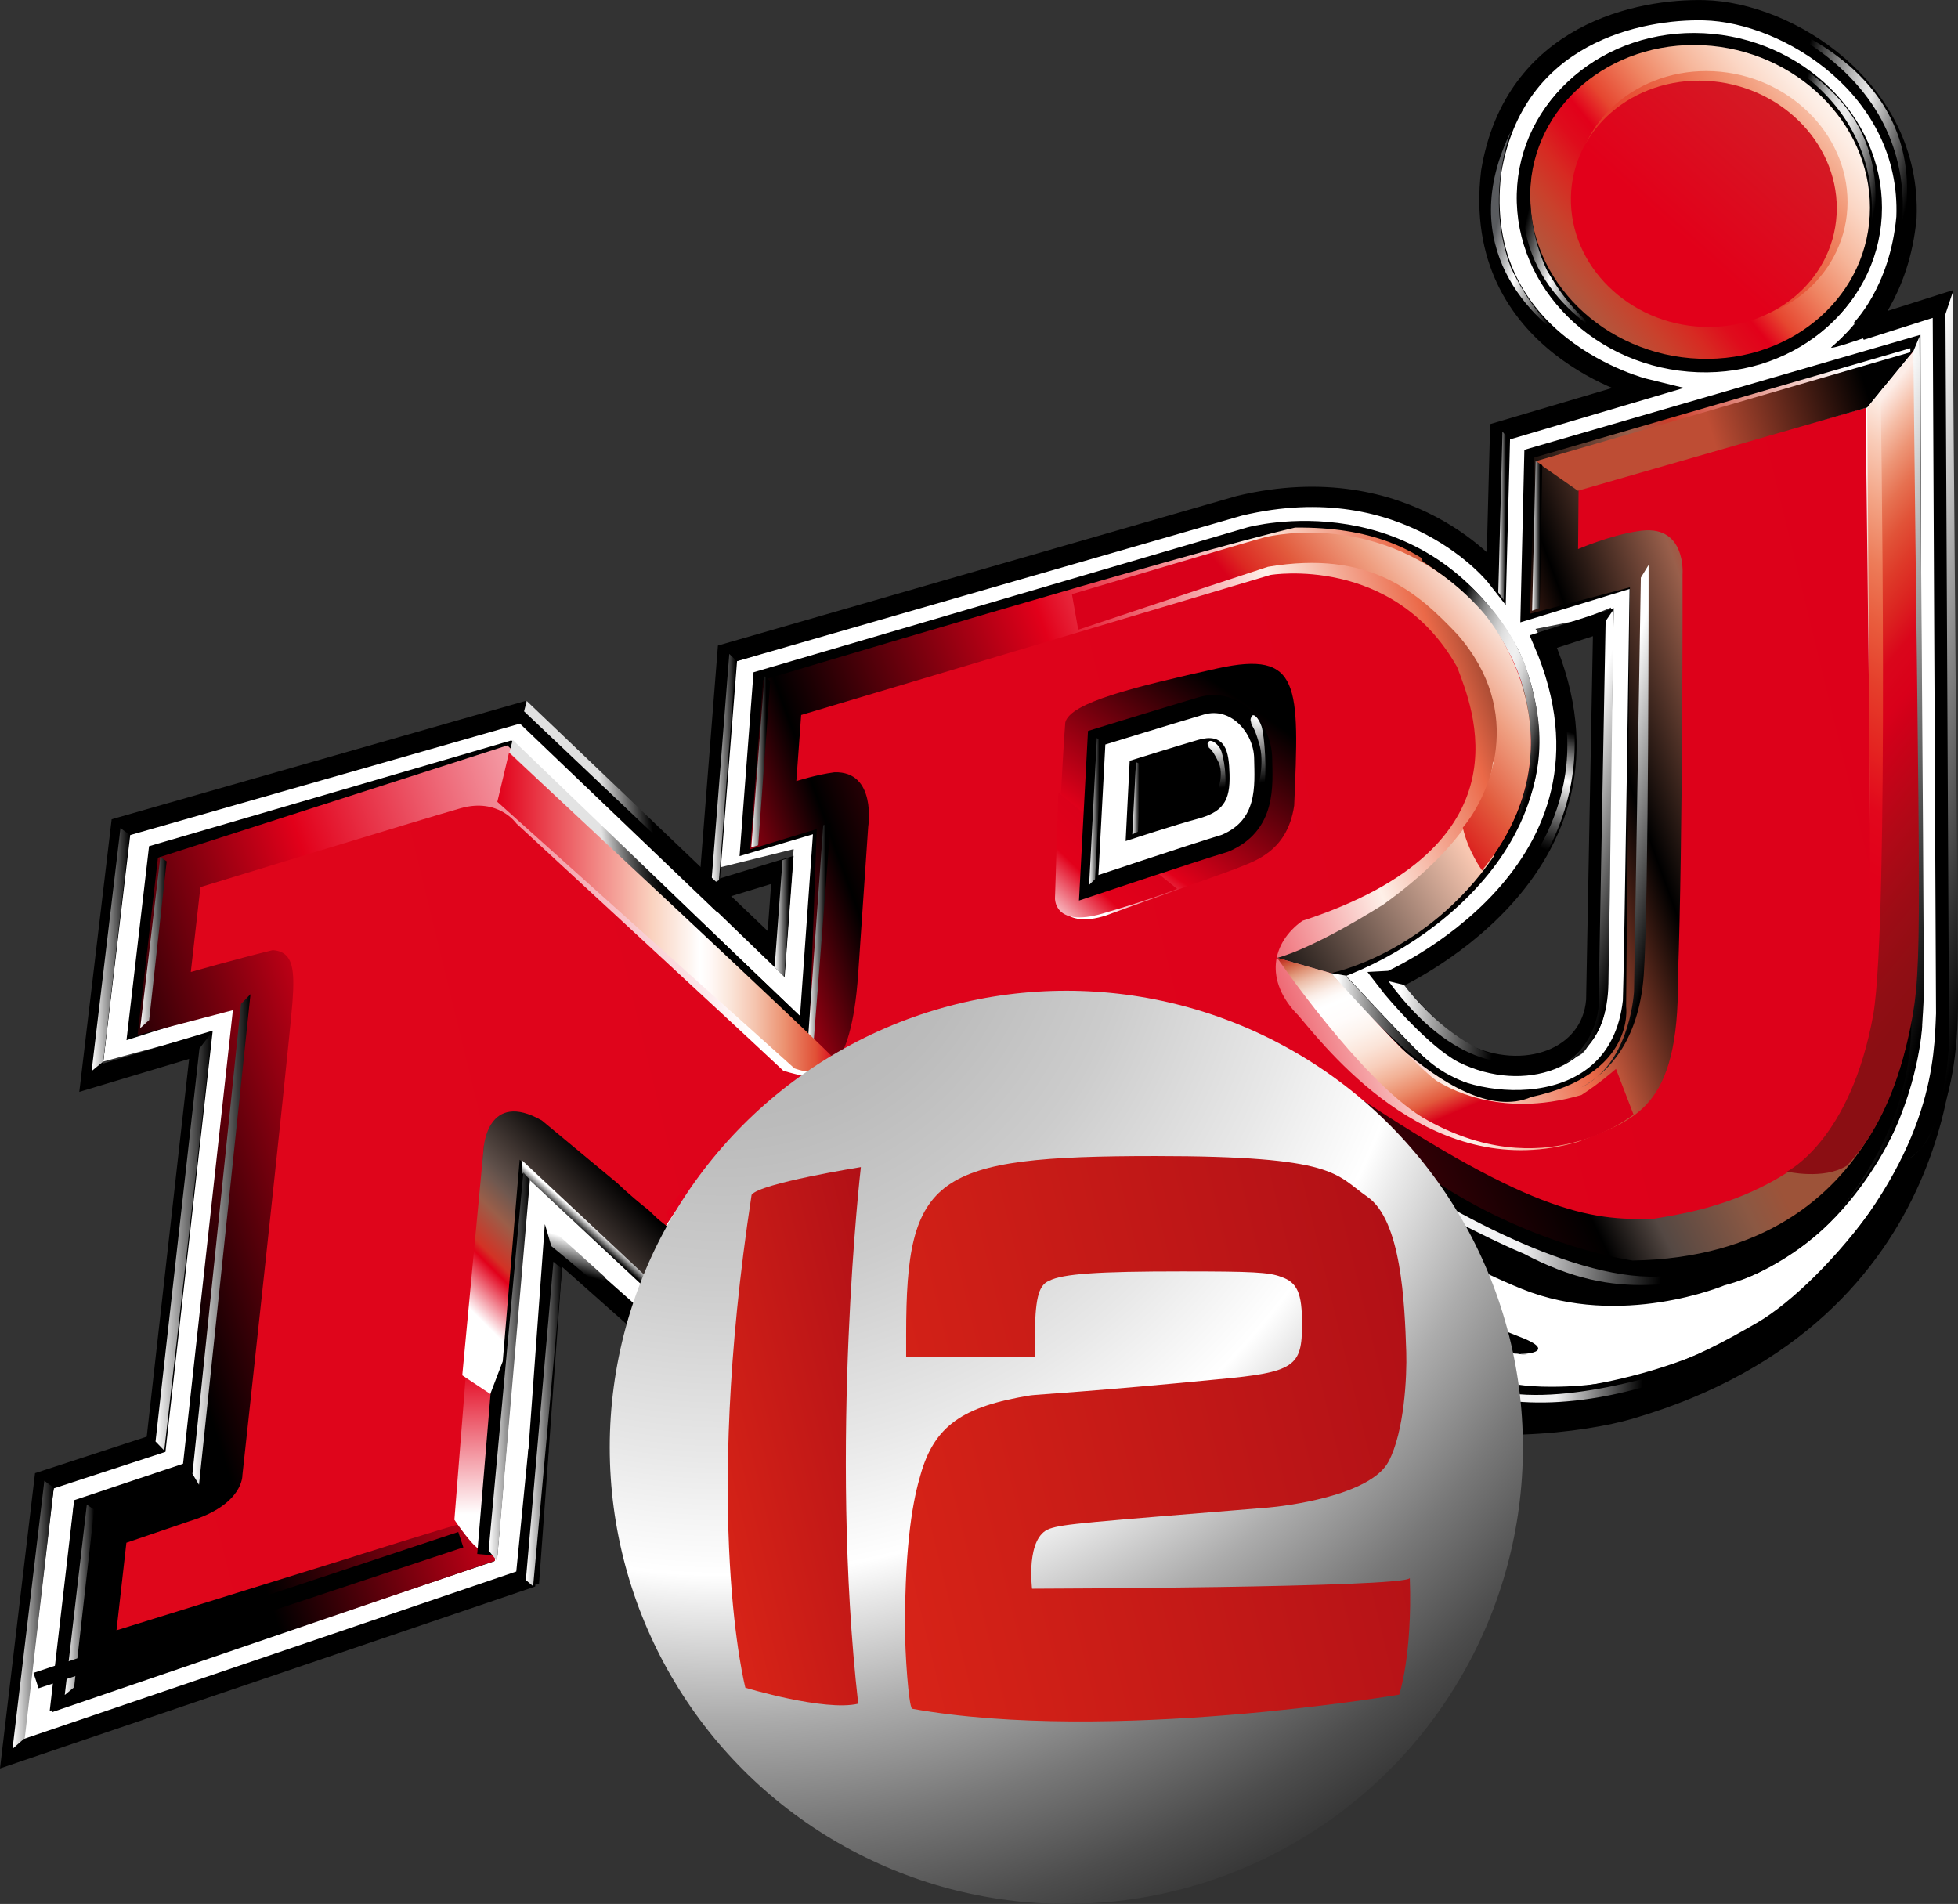 <?xml version="1.0" encoding="iso-8859-1"?>
<!-- Generator: Adobe Illustrator 12.0.0, SVG Export Plug-In . SVG Version: 6.00 Build 51448)  -->
<!DOCTYPE svg PUBLIC "-//W3C//DTD SVG 1.1//EN" "http://www.w3.org/Graphics/SVG/1.1/DTD/svg11.dtd">
<svg  version="1.1" id="Calque_1" xmlns="http://www.w3.org/2000/svg" xmlns:xlink="http://www.w3.org/1999/xlink" width="85.775" height="83.405"
	 viewBox="0 0 85.775 83.405" style="overflow:visible;enable-background:new 0 0 85.775 83.405;" xml:space="preserve">
<rect x="0" y="0" width="85.775" height="83.405" fill="#333333" stroke="none"/>
<g>
	<g>
		<path style="fill:#FFFFFF;" d="M5.675,36.565l-1.152,9.938l4.76-1.284L7.196,63.542l-4.839,1.631l-1.833,11.65l22.269-7.631
			l1.509-14.574l4.811,3.905l8.775-7.595l8.935-1.08l5.604,0.578l7.248,10.168l7.104,1.753l7.651-2.207
			c0,0,10.695-5.064,11.008-13.798c0.18-4.927-0.159-22.171-0.159-22.171l-0.167-10.854l-4.404,1.458c0,0,2.664-2.22,2.656-5.98
			c-0.007-3.715-2.928-6.739-6.711-8.023c-3.802-1.288-7.75,1.092-9.191,2.305c-1.447,1.223-3.797,6.119-0.891,10.148
			c2.924,4.056,5.496,3.808,5.496,3.808l-6.004,2.136l-0.179,6.909l1.022,1.544l2.334-0.466l1.333-0.541l-0.066,13.621
			c0,0-0.187,5.836-1.452,6.042c-1.278,0.206-4.406,1.843-8.225-3.293c0,0,7.372-4.025,7.664-9.188
			c0.286-5.08-1.326-6.667-3.273-8.598c-1.941-1.928-5.518-4.512-10.082-3.219l-22.902,6.992l-0.688,9.022l3.218-0.797l-0.408,5.587
			L23.874,31.834l-1.069-0.903L5.675,36.565z"/>
		<path style="fill:none;stroke:#000000;stroke-width:0.889;" d="M23.588,63.519l-0.557,5.653l-22.507,7.65l1.418-11.953
			l4.896-1.601l1.964-17.5l-4.807,1.443l1.303-10.976L22.9,31.202l8.154,7.8l0.815-10.381l22.427-6.465
			c7.436-1.776,11.254,3.101,11.254,3.101l0.165-6.345l6.35-1.878c0,0-7.654-1.868-6.741-9.502c1.013-6.113,6.559-7.149,9.325-7.083
			c3.713,0.087,9.09,3.469,8.869,9.07c-0.297,3.283-2.004,4.942-2.004,4.942l3.596-1.143l0.147,31.087
			c-0.081,1.935-0.108,6.021-4.999,11.482c-4.429,4.939-12.195,5.44-12.195,5.44c-4.848,0.338-8.054-3.101-8.628-3.383
			c-0.577-0.285-0.789-2.577,1.689-1.159c2.478,1.417,4.879,1.878,4.879,1.878l-2.285-1.13c0,0-5.329-3.118-5.798-3.591
			c-0.469-0.473-2.088-1.419-1.266-2.554c0.82-1.128,3.643,1.037,3.643,1.037c7.353,5.749,11.769,4.3,11.769,4.3
			c11.164-1.365,11.696-11.79,11.696-11.79c-0.003-1.413-0.073-29.678-0.073-29.678L67.216,20.04l-0.155,6.618l4.779-1.46
			c0,0-0.251,17.714-0.303,18.666c-0.623,5.609-7.458,4.743-9.124,3.076c-0.605-0.448-4.223-4.382-4.223-4.382
			c4.47-1.466,11.122-6.638,7.96-13.833c-3.938-7.238-11.386-5.194-11.386-5.194l-21.334,6.258l-0.54,7.104l3.212-0.957
			l-0.679,9.544L22.282,32.933l-15.345,4.48l-0.875,7.522l4.757-1.508L8.54,64.417L3.657,66.05L2.7,74.307l18.539-6.244l0.409-4.542
			"/>
		<linearGradient id="XMLID_74_" gradientUnits="userSpaceOnUse" x1="-31.121" y1="63.075" x2="111.192" y2="28.395">
			<stop  offset="0" style="stop-color:#E0081C"/>
			<stop  offset="0.843" style="stop-color:#DD001A"/>
		</linearGradient>
		<path style="fill:url(#XMLID_74_);" d="M56.082,47.611c0,0,4.892,2.817,6.93,4.506c3.998,3.311,8.514,3.362,8.514,3.362
			c11.625-0.398,12.334-10.477,12.334-10.477c-0.004-1.414-0.072-29.589-0.072-29.589L67.35,20.177l-0.19,6.55l4.778-1.46
			c0,0-0.252,17.716-0.303,18.668c-0.618,5.61-7.455,4.854-9.119,3.075c-0.604-0.447-4.225-4.381-4.225-4.381
			c4.469-1.466,11.121-6.641,7.957-13.836c-3.936-7.238-11.388-5.123-11.388-5.123l-21.292,6.245l-0.542,7.142l3.193-0.976
			l-0.675,9.511L22.42,33.063L7.055,37.565l-0.871,7.504l4.789-1.517L8.648,64.556l-4.84,1.639l-0.956,8.261l18.498-6.317
			l0.433-4.846l1.18-12.815l6.137,5.746c0,0,3.308-4.394,5.026-5.571c1.709-1.17,6.542-4.604,11.651-4.999
			c5.055-0.392,4.696-0.125,8.454,1.093C55.123,47.038,56.082,47.611,56.082,47.611z"/>
		<polygon style="fill:none;stroke:#000000;stroke-width:0.889;" points="31.149,39.063 34.273,38.107 34,41.815 		"/>
		<path style="fill:#FFFFFF;stroke:#000000;stroke-width:0.527;" d="M74.389,16.043c4.285,0.155,7.732-2.949,7.732-6.882
			c0-3.886-3.369-7.17-7.557-7.381c-4.227-0.212-7.756,2.772-7.855,6.714C66.609,12.487,70.062,15.888,74.389,16.043z"/>
		<path d="M81.22,14.21c0,0-0.362,0.461-0.981,0.989c-0.212,0.182,1.473-0.411,1.473-0.411l-0.078-0.466L81.22,14.21z"/>
		<linearGradient id="XMLID_75_" gradientUnits="userSpaceOnUse" x1="65.585" y1="16.059" x2="84.301" y2="0.88">
			<stop  offset="0.18" style="stop-color:#000000"/>
			<stop  offset="0.214" style="stop-color:#373333"/>
			<stop  offset="0.284" style="stop-color:#6A564E"/>
			<stop  offset="0.384" style="stop-color:#A95B43"/>
			<stop  offset="0.489" style="stop-color:#E2001A"/>
			<stop  offset="0.515" style="stop-color:#E42822"/>
			<stop  offset="0.568" style="stop-color:#E85B3C"/>
			<stop  offset="0.641" style="stop-color:#F29C7C"/>
			<stop  offset="0.732" style="stop-color:#FDE9DF"/>
			<stop  offset="0.758" style="stop-color:#FFFFFF"/>
		</linearGradient>
		<path style="fill:url(#XMLID_75_);" d="M74.449,15.979c4.285,0.155,7.734-2.947,7.732-6.881c0-3.883-3.369-7.168-7.557-7.379
			c-4.227-0.213-7.756,2.772-7.854,6.712C66.67,12.422,70.127,15.824,74.449,15.979z"/>
		<linearGradient id="XMLID_76_" gradientUnits="userSpaceOnUse" x1="65.585" y1="16.059" x2="84.301" y2="0.88">
			<stop  offset="0" style="stop-color:#000000"/>
			<stop  offset="0.023" style="stop-color:#3E3938"/>
			<stop  offset="0.085" style="stop-color:#755A50"/>
			<stop  offset="0.145" style="stop-color:#9B5E4A"/>
			<stop  offset="0.204" style="stop-color:#B6533A"/>
			<stop  offset="0.262" style="stop-color:#C9412C"/>
			<stop  offset="0.316" style="stop-color:#D72A22"/>
			<stop  offset="0.367" style="stop-color:#DF0C1C"/>
			<stop  offset="0.41" style="stop-color:#E2001A"/>
			<stop  offset="0.457" style="stop-color:#E64730"/>
			<stop  offset="0.537" style="stop-color:#EF8563"/>
			<stop  offset="0.614" style="stop-color:#F6B599"/>
			<stop  offset="0.685" style="stop-color:#FBD6C4"/>
			<stop  offset="0.749" style="stop-color:#FDEDE4"/>
			<stop  offset="0.804" style="stop-color:#FFFBF8"/>
			<stop  offset="0.843" style="stop-color:#FFFFFF"/>
		</linearGradient>
		<path style="fill:url(#XMLID_76_);" d="M74.449,15.979c4.285,0.155,7.734-2.947,7.732-6.881c0-3.883-3.369-7.168-7.557-7.379
			c-4.227-0.213-7.756,2.772-7.854,6.712C66.67,12.422,70.127,15.824,74.449,15.979z"/>
		<linearGradient id="XMLID_77_" gradientUnits="userSpaceOnUse" x1="68.082" y1="14.229" x2="82.574" y2="2.476">
			<stop  offset="0.006" style="stop-color:#E2001A"/>
			<stop  offset="0.16" style="stop-color:#E2031B"/>
			<stop  offset="0.28" style="stop-color:#E32120"/>
			<stop  offset="0.39" style="stop-color:#E53A29"/>
			<stop  offset="0.493" style="stop-color:#E85438"/>
			<stop  offset="0.591" style="stop-color:#EC714F"/>
			<stop  offset="0.685" style="stop-color:#F19472"/>
			<stop  offset="0.777" style="stop-color:#F7BAA0"/>
			<stop  offset="0.865" style="stop-color:#FCE1D4"/>
			<stop  offset="0.927" style="stop-color:#FFFFFF"/>
		</linearGradient>
		<path style="fill:url(#XMLID_77_);" d="M68.996,8.336c0.065-3.053,2.793-5.376,6.07-5.215c3.253,0.161,5.874,2.715,5.869,5.735
			c-0.006,3.048-2.683,5.441-5.998,5.315C71.602,14.045,68.932,11.42,68.996,8.336z"/>
		<linearGradient id="XMLID_78_" gradientUnits="userSpaceOnUse" x1="89.111" y1="-7.206" x2="61.525" y2="23.55">
			<stop  offset="0.028" style="stop-color:#B5543A"/>
			<stop  offset="0.567" style="stop-color:#E2001A"/>
			<stop  offset="0.612" style="stop-color:#E2001A"/>
		</linearGradient>
		<path style="fill:url(#XMLID_78_);" d="M68.818,8.631c0.063-2.979,2.724-5.246,5.922-5.091c3.178,0.155,5.731,2.646,5.725,5.593
			c-0.01,2.974-2.621,5.308-5.855,5.186C71.356,14.196,68.754,11.637,68.818,8.631z"/>
		<linearGradient id="XMLID_79_" gradientUnits="userSpaceOnUse" x1="-3.836" y1="59.014" x2="39.312" y2="45.067">
			<stop  offset="0.253" style="stop-color:#000000"/>
			<stop  offset="0.506" style="stop-color:#E2001A"/>
			<stop  offset="0.865" style="stop-color:#FFFFFF"/>
		</linearGradient>
		<path style="fill:url(#XMLID_79_);" d="M21.683,68.372L2.271,75.007l0.955-9.023L8,64.3l2.202-20.047l-4.177,1.094l0.894-7.775
			l15.306-4.918l12.76,12.262l0.428,0.72c0,0,2.175,2.281-1.1,1.268C32.003,44.731,22.62,36.072,22.62,36.072
			s-0.784-1.131-2.433-0.667C18.531,35.872,8.78,38.86,8.78,38.86l-0.421,3.72c0,0,1.961-0.559,3.587-0.958
			c0.93,0.064,0.967,0.901,0.864,2.312c-0.204,2.466-2.191,20.691-2.191,20.691s0.053,1.286-2.302,2.009
			c-1.737,0.595-2.78,0.947-2.78,0.947l-0.433,3.837l10.052-3.122c0,0,4.424-1.405,5.195-1.586
			C21.769,66.322,21.683,68.372,21.683,68.372z"/>
		<path style="fill:none;stroke:#000000;stroke-width:0.527;" d="M74.449,15.979c4.285,0.155,7.734-2.947,7.732-6.881
			c0-3.883-3.369-7.168-7.557-7.379c-4.227-0.213-7.756,2.772-7.854,6.712C66.67,12.422,70.127,15.824,74.449,15.979z"/>
		<linearGradient id="XMLID_80_" gradientUnits="userSpaceOnUse" x1="24.028" y1="52.669" x2="90.442" y2="28.669">
			<stop  offset="0.163" style="stop-color:#E2001A"/>
			<stop  offset="0.242" style="stop-color:#000000"/>
			<stop  offset="0.41" style="stop-color:#E2001A"/>
			<stop  offset="0.551" style="stop-color:#FEF0E8"/>
			<stop  offset="0.635" style="stop-color:#EB6948"/>
			<stop  offset="0.719" style="stop-color:#000000"/>
			<stop  offset="0.792" style="stop-color:#995F4B"/>
			<stop  offset="0.82" style="stop-color:#CD3C29"/>
			<stop  offset="0.933" style="stop-color:#FFFFFF"/>
		</linearGradient>
		<path style="fill:url(#XMLID_80_);" d="M35.936,46.94c0,0,1.346,0.292,1.658-4.272c0.308-4.504,0.44-6.456,0.44-6.456
			s0.38-2.435-1.477-2.381c-0.779,0.101-1.672,0.386-1.672,0.386l0.212-2.896l20.56-6.134c0,0,5.39-0.908,8.177,4.035
			c0.651,1.741,3.307,7.827-6.778,11.115c-1.343,0.955-1.703,2.62-0.16,4.166c1.529,1.831,6,7.347,12.239,5.515
			c2.441-0.976,4.432-1.388,4.37-7.183c0.222-6.095,0.202-17.661,0.202-17.661s0.193-2.296-1.99-1.899
			c-1.188,0.178-2.586,0.777-2.586,0.777l0.023-2.656l12.571-3.531c0,0,0.29,23.073,0.259,26.128
			c-0.033,3.085,0.555,5.488-0.978,7.569c2.501-3.869,2.754-6.629,2.754-6.629l-0.073-29.678L67.216,20.04l-0.189,6.845l4.376-1.156
			l-0.166,18.368c0,0,0.426,2.977-4.153,3.957c-3.496,1.524-8.893-5.497-8.893-5.497l5.2-2.834c0,0,4.446-4.642,3.525-9.332
			c-2.055-3.479-3.602-7.354-10.183-7.279c-4.585,1.058-23.303,6.675-23.303,6.675l-0.564,7.418l2.915-0.887l-0.313,8.611
			L35.936,46.94z"/>
		
			<linearGradient id="XMLID_81_" gradientUnits="userSpaceOnUse" x1="73.811" y1="42.019" x2="2.519" y2="77.061" gradientTransform="matrix(1 -6.000000e-04 6.000000e-04 1 -0.103 0.335)">
			<stop  offset="0.006" style="stop-color:#9D5339"/>
			<stop  offset="0.028" style="stop-color:#8B5843"/>
			<stop  offset="0.075" style="stop-color:#544843"/>
			<stop  offset="0.107" style="stop-color:#000000"/>
			<stop  offset="0.427" style="stop-color:#E2001A"/>
			<stop  offset="0.632" style="stop-color:#E2001B"/>
			<stop  offset="0.706" style="stop-color:#E3181E"/>
			<stop  offset="0.759" style="stop-color:#E42D24"/>
			<stop  offset="0.801" style="stop-color:#E6422D"/>
			<stop  offset="0.838" style="stop-color:#E85A3C"/>
			<stop  offset="0.87" style="stop-color:#EC7452"/>
			<stop  offset="0.899" style="stop-color:#F19270"/>
			<stop  offset="0.926" style="stop-color:#F6B397"/>
			<stop  offset="0.951" style="stop-color:#FBD6C4"/>
			<stop  offset="0.974" style="stop-color:#FFF8F5"/>
			<stop  offset="0.978" style="stop-color:#FFFFFF"/>
		</linearGradient>
		<path style="fill:url(#XMLID_81_);" d="M29.177,53.126c0,0,2.812-4.237,6.756-6.174c3.89-1.912,13.658-5.598,22.347,0.294
			c8.689,5.892,11.32,6.237,14.183,6.141c1.966-0.336,7.905-1.109,10.818-8.203c0.243,0.922,0.406,0.551,0.406,0.551
			s-1.055,4.065-2.328,5.587c-1.283,1.534-6.168,5.059-9.09,4.763c-2.941-0.296-17.004-8.229-17.004-8.229l-4.184-1.462
			l-6.398-0.133l-2.31,0.199l-3.768,1.19l-1.497,0.785l-2.573,1.689l-3.143,2.944l-0.999,1.186l-0.787-0.104L29.177,53.126z"/>
		<path style="fill:none;stroke:#000000;stroke-width:0.436;" d="M64.504,46.185"/>
		<path style="fill:none;stroke:#000000;stroke-width:0.889;" d="M67.611,28.104l2.627-0.849l-0.31,16.562
			c-0.202,2.562-3.177,3.618-5.81,2.325c-1.178-0.599-2.945-2.633-3.316-3.119C60.803,43.023,71.977,38.227,67.611,28.104z"/>
		<path style="fill:none;" d="M66.684,44.135"/>
		<path style="fill:none;" d="M72.023,44.174"/>
		<path style="fill:none;" d="M43.852,51.59"/>
		<path style="fill:none;" d="M66.241,62.876c10.669-0.124,19.112-8.905,19.062-18.607c-0.051-9.729-8.111-17.608-18.201-17.862
			c-10.3-0.259-19.232,7.487-19.769,17.587C46.78,54.414,55.334,63.003,66.241,62.876z"/>
		<path style="fill:none;" d="M71.85,55.351c6.613-0.027,11.904-5.039,11.888-11.092c-0.014-5.942-5.153-10.777-11.548-10.894
			c-6.48-0.117-11.963,4.637-12.169,10.721C59.812,50.287,65.145,55.378,71.85,55.351z"/>
		<path style="fill:none;" d="M46.351,69.237c8.507-0.15,15.466-5.673,15.663-12.221c0.193-6.421-6.205-11.576-14.408-11.624"/>
		<path style="fill:none;" d="M46.99,57.102"/>
		<path style="fill:none;" d="M46.193,66.448c3.077-0.045,5.649-2.1,5.76-4.571c0.111-2.454-2.249-4.414-5.285-4.395
			c-3.052,0.019-5.666,2.031-5.817,4.512C40.696,64.492,43.098,66.495,46.193,66.448z"/>
		<path style="fill:none;" d="M46.432,61.936"/>
		<linearGradient id="XMLID_82_" gradientUnits="userSpaceOnUse" x1="20.97" y1="48.351" x2="21.342" y2="72.76">
			<stop  offset="0.23" style="stop-color:#890E13"/>
			<stop  offset="0.472" style="stop-color:#E2001A"/>
			<stop  offset="0.736" style="stop-color:#FFFFFF"/>
		</linearGradient>
		<path style="fill:url(#XMLID_82_);" d="M21.132,67.919l1.226-16.495l-1.16-1.249l-1.292,16.4
			C19.906,66.576,20.795,67.919,21.132,67.919z"/>
		<polyline style="fill:none;stroke:#000000;stroke-width:0.889;" points="21.349,68.111 22.805,50.611 30.001,57.245 
			29.467,59.202 24.245,54.567 23.169,69.378 		"/>
		<path style="fill:none;" d="M43.578,56.339c2.96-0.013,5.455-2.148,5.585-4.75c0.128-2.58-2.123-4.667-5.04-4.68
			c-2.735-0.012-5.454,1.885-5.638,4.683C38.312,54.22,40.599,56.354,43.578,56.339z"/>
		<path style="stroke:#000000;stroke-width:0.242;" d="M40.432,46.702c8.835-3.318,14.792,0.276,15.64,0.77
			c0,0,4.784,3.125,6.93,4.505c4.376,2.815,8.511,3.363,8.511,3.363c11.585-0.185,12.331-10.944,12.331-10.944
			s0.373,3.987-2.428,7.405c-2.783,3.4-5.658,4.217-6.857,4.592c-2.533,0.792-6.978,1.211-11.014-1.65
			c-2.239-1.375-3.806-2.632-4.809-3.089c-1.002-0.457-2.7-0.265-1.51,1.046c0,0,3.899,3.335,8.967,5.592
			c0,0,2.854,1.242-0.019,0.859c0,0-1.486-0.322-2.554-0.733c-1-0.387-1.606-0.886-2.142-1.205c-0.538-0.32-1.876-0.562-0.9,0.795
			c0,0,2.833,2.749,6.965,2.855c3.968,0.102,6.697-1.186,9.508-2.824c2.984-1.742,8.314-8.015,8.46-13.363
			c0,0,0.638,13.079-14.036,17.36c-2.027,0.592-6.898,1.236-10.963-0.027c-4.078-1.268-9.823-5.503-13.968-4.609
			c-4.195,0.902-4.761,1.493-5.643,4.746c0,0,0.099,2.154,1.287,2.734"/>
		<path style="fill:#FFFFFF;" d="M39.634,48.903c0,0,0.619-0.891,2.367-1.648"/>
		<path style="fill:#FFFFFF;" d="M38.793,50.262c0,0-0.243,0.251-0.333,1.619"/>
		<path style="fill:#FFFFFF;" d="M40.691,66.094c0,0,0.625-0.345,0.186-0.526c-0.523-0.219-1.097-2.078-1.074-2.449
			c0.024-0.372-0.489-0.738-0.627,0.231c-0.137,0.97,0.45,2.61,0.431,2.911"/>
		<linearGradient id="XMLID_83_" gradientUnits="userSpaceOnUse" x1="40.948" y1="47.469" x2="42.015" y2="47.94">
			<stop  offset="0" style="stop-color:#FFFFFF"/>
			<stop  offset="0.191" style="stop-color:#009EE0"/>
			<stop  offset="0.618" style="stop-color:#000000"/>
		</linearGradient>
		<path style="fill:url(#XMLID_83_);" d="M40.661,48.008c0.401-0.37,1.37-0.727,1.37-0.727"/>
		<linearGradient id="XMLID_84_" gradientUnits="userSpaceOnUse" x1="38.624" y1="50.654" x2="38.75" y2="50.71">
			<stop  offset="0.056" style="stop-color:#FFFFFF"/>
			<stop  offset="0.236" style="stop-color:#009EE0"/>
			<stop  offset="0.444" style="stop-color:#000000"/>
		</linearGradient>
		<path style="fill:url(#XMLID_84_);" d="M38.793,50.262c0,0-0.128,0.251-0.243,0.827"/>
		<linearGradient id="XMLID_85_" gradientUnits="userSpaceOnUse" x1="38.165" y1="62.599" x2="38.165" y2="62.599">
			<stop  offset="0.197" style="stop-color:#FFFFFF"/>
			<stop  offset="0.511" style="stop-color:#009EE0"/>
			<stop  offset="0.685" style="stop-color:#000000"/>
			<stop  offset="0.753" style="stop-color:#000000"/>
		</linearGradient>
		<path style="fill:url(#XMLID_85_);" d="M38.164,62.599"/>
		<linearGradient id="XMLID_86_" gradientUnits="userSpaceOnUse" x1="35.994" y1="57.324" x2="41.718" y2="59.855">
			<stop  offset="0.197" style="stop-color:#FFFFFF"/>
			<stop  offset="0.511" style="stop-color:#009EE0"/>
			<stop  offset="0.685" style="stop-color:#000000"/>
			<stop  offset="0.753" style="stop-color:#000000"/>
		</linearGradient>
		<path style="fill:url(#XMLID_86_);" d="M36.931,54.607c0.317-0.512,0.803-0.977,0.514,0.036c0,0-1.954,5.231,1.673,7.488
			c0,0,0.093,0.216-0.119,0.458"/>
		
			<linearGradient id="XMLID_87_" gradientUnits="userSpaceOnUse" x1="60.859" y1="61.133" x2="59.944" y2="61.222" gradientTransform="matrix(1.226 0.023 -0.021 1.127 -31.893 -5.43)">
			<stop  offset="0.444" style="stop-color:#000000"/>
			<stop  offset="0.893" style="stop-color:#FFFFFF"/>
		</linearGradient>
		<path style="fill:url(#XMLID_87_);" d="M41.125,66.07c0,0,0.494-0.242,0.15-0.379c-0.41-0.164-1.13-1.432-1.106-1.701
			c0.021-0.27-0.376-0.541-0.495,0.158c-0.117,0.701,0.474,1.808,0.457,2.026"/>
		<path d="M66.156,59.263c0,0,0.308,0.046,0.445,0.034c0.135-0.013,0.005-0.282-0.115-0.293c-0.125-0.011-0.301,0.089-0.301,0.089
			L66.156,59.263z"/>
		<linearGradient id="XMLID_88_" gradientUnits="userSpaceOnUse" x1="29.22" y1="49.64" x2="12.888" y2="65.972">
			<stop  offset="0.129" style="stop-color:#000000"/>
			<stop  offset="0.275" style="stop-color:#5E4F49"/>
			<stop  offset="0.296" style="stop-color:#70584F"/>
			<stop  offset="0.338" style="stop-color:#9B5E49"/>
			<stop  offset="0.399" style="stop-color:#D33225"/>
			<stop  offset="0.416" style="stop-color:#E2001A"/>
			<stop  offset="0.5" style="stop-color:#FFFFFF"/>
		</linearGradient>
		<path style="fill:url(#XMLID_88_);" d="M21.479,61.065l-1.228-0.817l0.94-9.986c0,0,0.167-2.524,2.544-1.18l3.323,2.759
			c0,0,0.484,0.484,1.351,1.167c0.815,0.792,0.024-0.004,2.456,2.118c0,0-0.428,0.936-0.645,1.075c-0.528-0.309,0.04,0.138,0,0
			c-0.282,0.325-0.28,0.719-0.46,1.043c-0.829-0.507-6.995-6.442-6.995-6.442l-0.741,8.835L21.479,61.065z"/>
		<linearGradient id="XMLID_89_" gradientUnits="userSpaceOnUse" x1="83.182" y1="46.289" x2="77.847" y2="48.911">
			<stop  offset="0" style="stop-color:#BD4E36"/>
			<stop  offset="0.534" style="stop-color:#AC5941"/>
		</linearGradient>
		<path style="fill:url(#XMLID_89_);" d="M80.867,49.184c0,0,1.181-1.034,1.113-4.038c0.157-0.741,1.304,0.095,1.304,0.095
			s-0.728,2.757-0.948,3.219C82.114,48.921,80.867,49.184,80.867,49.184z"/>
		
			<linearGradient id="XMLID_90_" gradientUnits="userSpaceOnUse" x1="47.368" y1="55.762" x2="79.829" y2="57.486" gradientTransform="matrix(1 0.021 -0.021 1 -0.83 -6.698)">
			<stop  offset="0.146" style="stop-color:#000000"/>
			<stop  offset="0.32" style="stop-color:#FFFFFF"/>
			<stop  offset="0.663" style="stop-color:#F1F1F2"/>
			<stop  offset="0.854" style="stop-color:#000000"/>
		</linearGradient>
		<path style="fill:url(#XMLID_90_);" d="M42.981,46.426c0,0,4.983-1.222,9.577,0.238c1.833,0.985,5.021,2.401,8.235,4.558
			c3.213,2.157,9.322,5.445,12.916,4.555c1.215-0.248,3.347-0.752,3.852-1.212c-0.865,0.791-2.929,1.685-5.354,1.722
			c-1.65,0.048-3.342-0.249-5.455-1.368c-2.057-0.85-6.193-3.093-7.676-4.069c-1.484-0.974-5.628-3.291-7.35-3.802
			c-1.724-0.514-5.862-0.414-8.409-0.138C42.727,46.829,42.981,46.426,42.981,46.426z"/>
		<linearGradient id="XMLID_91_" gradientUnits="userSpaceOnUse" x1="63.244" y1="22.57" x2="81.676" y2="16.787">
			<stop  offset="0.635" style="stop-color:#BE4D34"/>
			<stop  offset="1" style="stop-color:#000000"/>
		</linearGradient>
		<polygon style="fill:url(#XMLID_91_);" points="81.798,17.851 83.817,15.393 67.272,20.205 69.123,21.497 		"/>
		<linearGradient id="XMLID_92_" gradientUnits="userSpaceOnUse" x1="91.455" y1="17.025" x2="71.571" y2="49.647">
			<stop  offset="0" style="stop-color:#FFFFFF"/>
			<stop  offset="0.112" style="stop-color:#FFFFFF"/>
			<stop  offset="0.122" style="stop-color:#FEF8F4"/>
			<stop  offset="0.179" style="stop-color:#F9CCB8"/>
			<stop  offset="0.238" style="stop-color:#F3A384"/>
			<stop  offset="0.297" style="stop-color:#ED7C59"/>
			<stop  offset="0.356" style="stop-color:#E95C3D"/>
			<stop  offset="0.416" style="stop-color:#E53F2B"/>
			<stop  offset="0.477" style="stop-color:#E42521"/>
			<stop  offset="0.54" style="stop-color:#E2071C"/>
			<stop  offset="0.607" style="stop-color:#E2001A"/>
		</linearGradient>
		<path style="fill:url(#XMLID_92_);" d="M81.798,17.865c0,0,0.207,28.378,0.136,28.87c-0.068,0.493-0.511,1.377-0.742,1.921
			c-0.234,0.546,1.405-1.324,1.249-4.196c0.149-5.105,0.077-27.489,0.077-27.489L81.798,17.865z"/>
		
			<linearGradient id="XMLID_93_" gradientUnits="userSpaceOnUse" x1="103.269" y1="123.476" x2="112.825" y2="123.983" gradientTransform="matrix(1.104 0.179 -0.134 0.826 -40.613 -65.483)">
			<stop  offset="0" style="stop-color:#000000"/>
			<stop  offset="0.107" style="stop-color:#FFFFFF"/>
			<stop  offset="0.567" style="stop-color:#F1F1F2"/>
			<stop  offset="0.854" style="stop-color:#000000"/>
		</linearGradient>
		<path style="fill:url(#XMLID_93_);" d="M56.604,52.836c0,0-0.592,0.548,0.049,0.972c0.644,0.422,3.426,2.586,10.173,5.412
			c-1.051-0.637-8.645-4.442-9.576-5.32C56.583,53.338,56.504,53.325,56.604,52.836z"/>
		<linearGradient id="XMLID_94_" gradientUnits="userSpaceOnUse" x1="60.842" y1="59.226" x2="73.913" y2="59.92">
			<stop  offset="0" style="stop-color:#000000"/>
			<stop  offset="0.107" style="stop-color:#FFFFFF"/>
			<stop  offset="0.567" style="stop-color:#F1F1F2"/>
			<stop  offset="0.854" style="stop-color:#000000"/>
		</linearGradient>
		<path style="fill:url(#XMLID_94_);" d="M60.236,57.314c0,0-0.747,0.456-0.213,0.904c0.534,0.45,4.062,5.548,13.851,1.936
			l-0.24-0.238c0,0-5.663,1.982-8.673,0.832c-3.022-1.152-4.25-2.02-4.743-2.892C60.287,57.675,60.236,57.314,60.236,57.314z"/>
		<path style="fill:#FFFFFF;" d="M83.308,48.817c0,0-2.212,5.992-7.768,7.49c0,0-4.53,1.909-8.86,0.161
			c-4.354-1.759-6.565-3.988-7.602-4.446c-0.881-0.64-3.633-1.062-1.786,1.066c2.05,1.844,6.333,4.253,6.907,4.499
			c0.188,0.083,0.557,0.261,2.441,1c1.885,0.738-0.403,0.822-0.426,0.649c1.996,0.482,6.488,0.145,10.026-1.983
			C80.139,54.909,82.301,51.387,83.308,48.817z"/>
		<linearGradient id="XMLID_95_" gradientUnits="userSpaceOnUse" x1="0.549" y1="70.741" x2="2.357" y2="70.741">
			<stop  offset="0.006" style="stop-color:#FFFFFF"/>
			<stop  offset="1" style="stop-color:#000000"/>
		</linearGradient>
		<polygon style="fill:url(#XMLID_95_);" points="2.357,65.172 1.943,64.869 0.549,76.612 1.085,76.14 		"/>
		<linearGradient id="XMLID_96_" gradientUnits="userSpaceOnUse" x1="4.014" y1="41.598" x2="5.675" y2="41.598">
			<stop  offset="0.006" style="stop-color:#FFFFFF"/>
			<stop  offset="1" style="stop-color:#000000"/>
		</linearGradient>
		<polygon style="fill:url(#XMLID_96_);" points="5.675,36.565 5.278,36.276 4.014,46.92 4.523,46.502 		"/>
		<linearGradient id="XMLID_97_" gradientUnits="userSpaceOnUse" x1="6.142" y1="41.286" x2="7.301" y2="41.286">
			<stop  offset="0.006" style="stop-color:#FFFFFF"/>
			<stop  offset="1" style="stop-color:#000000"/>
		</linearGradient>
		<polygon style="fill:url(#XMLID_97_);" points="7.301,37.733 7.025,37.533 6.142,45.04 6.535,44.685 		"/>
		<linearGradient id="XMLID_98_" gradientUnits="userSpaceOnUse" x1="2.838" y1="70.082" x2="4.127" y2="70.082">
			<stop  offset="0.006" style="stop-color:#FFFFFF"/>
			<stop  offset="1" style="stop-color:#000000"/>
		</linearGradient>
		<polygon style="fill:url(#XMLID_98_);" points="4.127,66.132 3.804,65.915 2.838,74.25 3.247,73.913 		"/>
		<linearGradient id="XMLID_99_" gradientUnits="userSpaceOnUse" x1="31.16" y1="33.689" x2="32.232" y2="33.689">
			<stop  offset="0.006" style="stop-color:#FFFFFF"/>
			<stop  offset="1" style="stop-color:#000000"/>
		</linearGradient>
		<polygon style="fill:url(#XMLID_99_);" points="32.232,28.919 31.949,28.647 31.16,38.73 31.496,38.558 		"/>
		<linearGradient id="XMLID_100_" gradientUnits="userSpaceOnUse" x1="32.912" y1="33.374" x2="33.743" y2="33.374">
			<stop  offset="0.006" style="stop-color:#FFFFFF"/>
			<stop  offset="0.786" style="stop-color:#000000"/>
		</linearGradient>
		<polygon style="fill:url(#XMLID_100_);" points="33.743,29.834 33.488,29.629 32.912,37.119 33.214,37.029 		"/>
		<linearGradient id="XMLID_101_" gradientUnits="userSpaceOnUse" x1="67.119" y1="23.48" x2="67.564" y2="23.48">
			<stop  offset="0.006" style="stop-color:#FFFFFF"/>
			<stop  offset="0.786" style="stop-color:#000000"/>
		</linearGradient>
		<polygon style="fill:url(#XMLID_101_);" points="67.564,20.378 67.272,20.205 67.119,26.754 67.453,26.635 		"/>
		<linearGradient id="XMLID_102_" gradientUnits="userSpaceOnUse" x1="6.814" y1="54.38" x2="9.283" y2="54.38">
			<stop  offset="0.006" style="stop-color:#FFFFFF"/>
			<stop  offset="1" style="stop-color:#000000"/>
		</linearGradient>
		<polygon style="fill:url(#XMLID_102_);" points="9.283,45.219 8.739,45.928 6.814,63.146 7.196,63.542 		"/>
		<linearGradient id="XMLID_103_" gradientUnits="userSpaceOnUse" x1="8.431" y1="54.297" x2="10.973" y2="54.297">
			<stop  offset="0.006" style="stop-color:#FFFFFF"/>
			<stop  offset="1" style="stop-color:#000000"/>
		</linearGradient>
		<polygon style="fill:url(#XMLID_103_);" points="10.973,43.552 10.557,43.978 8.431,64.563 8.718,65.043 		"/>
		<linearGradient id="XMLID_104_" gradientUnits="userSpaceOnUse" x1="35.404" y1="40.866" x2="36.39" y2="40.866">
			<stop  offset="0.006" style="stop-color:#FFFFFF"/>
			<stop  offset="0.786" style="stop-color:#000000"/>
		</linearGradient>
		<polygon style="fill:url(#XMLID_104_);" points="36.39,36.051 36.064,36.151 35.404,45.429 35.641,45.681 		"/>
		<linearGradient id="XMLID_105_" gradientUnits="userSpaceOnUse" x1="66.472" y1="35.934" x2="72.158" y2="37.564">
			<stop  offset="0.326" style="stop-color:#FFFFFF"/>
			<stop  offset="1" style="stop-color:#000000"/>
		</linearGradient>
		<path style="fill:url(#XMLID_105_);" d="M70.684,26.704l-0.346,0.505l-0.312,16.933c0,0-0.119,1.932-1.961,2.686
			c0.754-0.378,2.348-0.972,2.396-3.751C70.511,40.319,70.684,26.704,70.684,26.704z"/>
		<linearGradient id="XMLID_106_" gradientUnits="userSpaceOnUse" x1="67.538" y1="35.273" x2="73.728" y2="37.047">
			<stop  offset="0.326" style="stop-color:#FFFFFF"/>
			<stop  offset="1" style="stop-color:#000000"/>
		</linearGradient>
		<path style="fill:url(#XMLID_106_);" d="M72.221,24.748l-0.34,0.558l-0.297,18.077c-0.02,0.502-0.314,3.269-2.31,4.255
			c1.134-0.619,2.515-1.979,2.733-4.905C72.233,39.702,72.221,24.748,72.221,24.748z"/>
		<linearGradient id="XMLID_107_" gradientUnits="userSpaceOnUse" x1="77.833" y1="29.898" x2="89.357" y2="33.201">
			<stop  offset="0.213" style="stop-color:#FFFFFF"/>
			<stop  offset="1" style="stop-color:#000000"/>
		</linearGradient>
		<path style="fill:url(#XMLID_107_);" d="M85.537,12.825l-0.312,0.935l0.158,31.97c0,0-0.188,4.374-1.858,5.081
			c0.653-0.353,2.281-1.764,2.251-7.143C85.745,38.375,85.537,12.825,85.537,12.825z"/>
		<linearGradient id="XMLID_108_" gradientUnits="userSpaceOnUse" x1="76.426" y1="32.311" x2="87.019" y2="35.347">
			<stop  offset="0.213" style="stop-color:#FFFFFF"/>
			<stop  offset="1" style="stop-color:#000000"/>
		</linearGradient>
		<path style="fill:url(#XMLID_108_);" d="M84.087,14.747l-0.27,0.646l-0.084,29.48c-0.072,3.991-2.012,6.759-3.296,8.348
			c2.178-2.658,3.858-5.267,3.842-10.173C84.264,38.217,84.087,14.747,84.087,14.747z"/>
		
			<linearGradient id="XMLID_109_" gradientUnits="userSpaceOnUse" x1="70.015" y1="-2.42" x2="81.002" y2="0.729" gradientTransform="matrix(1 -0.023 0.023 1 2.962 8.385)">
			<stop  offset="0.483" style="stop-color:#000000"/>
			<stop  offset="0.486" style="stop-color:#040404"/>
			<stop  offset="0.546" style="stop-color:#484848"/>
			<stop  offset="0.602" style="stop-color:#808080"/>
			<stop  offset="0.653" style="stop-color:#ACACAC"/>
			<stop  offset="0.699" style="stop-color:#CCCCCC"/>
			<stop  offset="0.737" style="stop-color:#DFDFDF"/>
			<stop  offset="0.764" style="stop-color:#E6E6E6"/>
			<stop  offset="1" style="stop-color:#000000"/>
		</linearGradient>
		<path style="fill:url(#XMLID_109_);" d="M82.919,11.746c0,0,2.94-7.516-6.396-11.223C78.99,1.249,85.597,3.988,82.919,11.746z"/>
		
			<linearGradient id="XMLID_110_" gradientUnits="userSpaceOnUse" x1="51.035" y1="-2.172" x2="60.666" y2="0.588" gradientTransform="matrix(0.942 -0.022 0.023 1 25.34 8.4)">
			<stop  offset="0.551" style="stop-color:#000000"/>
			<stop  offset="0.57" style="stop-color:#292929"/>
			<stop  offset="0.597" style="stop-color:#5C5C5C"/>
			<stop  offset="0.625" style="stop-color:#888888"/>
			<stop  offset="0.652" style="stop-color:#ACACAC"/>
			<stop  offset="0.68" style="stop-color:#C7C7C7"/>
			<stop  offset="0.708" style="stop-color:#DBDBDB"/>
			<stop  offset="0.736" style="stop-color:#E7E7E7"/>
			<stop  offset="0.764" style="stop-color:#EBEBEB"/>
			<stop  offset="0.786" style="stop-color:#E4E4E4"/>
			<stop  offset="0.818" style="stop-color:#CFCFCF"/>
			<stop  offset="0.858" style="stop-color:#ADADAD"/>
			<stop  offset="0.902" style="stop-color:#7E7E7E"/>
			<stop  offset="0.951" style="stop-color:#434343"/>
			<stop  offset="1" style="stop-color:#000000"/>
		</linearGradient>
		<path style="fill:url(#XMLID_110_);" d="M81.641,11.618c0,0,2.446-6.608-5.293-9.848C78.39,2.403,83.866,4.796,81.641,11.618z"/>
		
			<linearGradient id="XMLID_111_" gradientUnits="userSpaceOnUse" x1="97.531" y1="48.188" x2="102.871" y2="48.188" gradientTransform="matrix(1.283 0.102 -0.075 0.945 -60.834 -10.89)">
			<stop  offset="0.084" style="stop-color:#FFFFFF"/>
			<stop  offset="0.697" style="stop-color:#000000"/>
		</linearGradient>
		<path style="fill:url(#XMLID_111_);" d="M60.828,42.983l0.677,0.16c0,0,2.814,3.871,5.952,3.201
			C66.407,46.798,63.69,46.889,60.828,42.983z"/>
		<linearGradient id="XMLID_112_" gradientUnits="userSpaceOnUse" x1="58.303" y1="45.102" x2="64.568" y2="45.102">
			<stop  offset="0.051" style="stop-color:#FFFFFF"/>
			<stop  offset="0.08" style="stop-color:#EEEEEE"/>
			<stop  offset="0.214" style="stop-color:#A7A7A7"/>
			<stop  offset="0.34" style="stop-color:#6C6C6C"/>
			<stop  offset="0.455" style="stop-color:#3D3D3D"/>
			<stop  offset="0.556" style="stop-color:#1C1C1C"/>
			<stop  offset="0.64" style="stop-color:#070707"/>
			<stop  offset="0.697" style="stop-color:#000000"/>
		</linearGradient>
		<path style="fill:url(#XMLID_112_);" d="M58.939,42.735l-0.636-0.108c0,0,4.133,5.01,6.265,4.949
			c-1.394-0.575-1.781-0.735-3.676-2.758C59.016,42.812,58.939,42.735,58.939,42.735z"/>
		<linearGradient id="XMLID_113_" gradientUnits="userSpaceOnUse" x1="33.935" y1="40.152" x2="34.741" y2="40.152">
			<stop  offset="0.006" style="stop-color:#FFFFFF"/>
			<stop  offset="0.786" style="stop-color:#000000"/>
		</linearGradient>
		<polygon style="fill:url(#XMLID_113_);" points="34.281,37.677 33.935,42.369 34.356,42.784 34.741,37.521 		"/>
		<linearGradient id="XMLID_114_" gradientUnits="userSpaceOnUse" x1="26.572" y1="36.278" x2="30.766" y2="35.686">
			<stop  offset="0" style="stop-color:#E0E0E0"/>
			<stop  offset="0.472" style="stop-color:#000000"/>
		</linearGradient>
		<polygon style="fill:url(#XMLID_114_);" points="23.075,30.708 33.631,40.786 33.687,41.336 22.958,31.161 		"/>
		
			<linearGradient id="XMLID_115_" gradientUnits="userSpaceOnUse" x1="27.114" y1="39.315" x2="32.242" y2="38.59" gradientTransform="matrix(1 0.003 -0.003 1 -0.263 -0.155)">
			<stop  offset="0" style="stop-color:#E3E3E3"/>
			<stop  offset="0.045" style="stop-color:#C1C1C1"/>
			<stop  offset="0.13" style="stop-color:#878787"/>
			<stop  offset="0.212" style="stop-color:#575757"/>
			<stop  offset="0.289" style="stop-color:#313131"/>
			<stop  offset="0.36" style="stop-color:#161616"/>
			<stop  offset="0.424" style="stop-color:#060606"/>
			<stop  offset="0.472" style="stop-color:#000000"/>
		</linearGradient>
		<polygon style="fill:url(#XMLID_115_);" points="22.461,32.412 35.123,44.597 35.424,45.479 22.317,32.957 		"/>
		<linearGradient id="XMLID_116_" gradientUnits="userSpaceOnUse" x1="58.913" y1="28.589" x2="67.962" y2="31.183">
			<stop  offset="0.461" style="stop-color:#000000"/>
			<stop  offset="0.49" style="stop-color:#2D2D2D"/>
			<stop  offset="0.529" style="stop-color:#606060"/>
			<stop  offset="0.568" style="stop-color:#8C8C8C"/>
			<stop  offset="0.607" style="stop-color:#B0B0B0"/>
			<stop  offset="0.646" style="stop-color:#CCCCCC"/>
			<stop  offset="0.685" style="stop-color:#E0E0E0"/>
			<stop  offset="0.724" style="stop-color:#ECECEC"/>
			<stop  offset="0.764" style="stop-color:#F0F0F0"/>
			<stop  offset="0.785" style="stop-color:#E9E9E9"/>
			<stop  offset="0.818" style="stop-color:#D4D4D4"/>
			<stop  offset="0.856" style="stop-color:#B2B2B2"/>
			<stop  offset="0.9" style="stop-color:#838383"/>
			<stop  offset="0.949" style="stop-color:#474747"/>
			<stop  offset="1" style="stop-color:#000000"/>
		</linearGradient>
		<path style="fill:url(#XMLID_116_);" d="M62.407,24.231c0,0,3.097,1.574,4.397,4.877c0.514,1.571,1.252,4.026-0.285,7.022
			c-0.036-0.163,0.145-1.077,0.145-1.077s2.337-6.086-4.344-10.462C62.221,24.279,62.407,24.231,62.407,24.231z"/>
		<linearGradient id="XMLID_117_" gradientUnits="userSpaceOnUse" x1="36.515" y1="62.342" x2="36.515" y2="62.342">
			<stop  offset="0.427" style="stop-color:#000000"/>
			<stop  offset="0.792" style="stop-color:#FFFFFF"/>
			<stop  offset="0.983" style="stop-color:#000000"/>
		</linearGradient>
		<path style="fill:url(#XMLID_117_);" d="M36.515,62.343"/>
		<linearGradient id="XMLID_118_" gradientUnits="userSpaceOnUse" x1="36.669" y1="63.087" x2="36.892" y2="63.209">
			<stop  offset="0.427" style="stop-color:#000000"/>
			<stop  offset="0.792" style="stop-color:#FFFFFF"/>
			<stop  offset="0.983" style="stop-color:#000000"/>
		</linearGradient>
		<line style="fill:url(#XMLID_118_);" x1="36.422" y1="63.724" x2="37.209" y2="62.611"/>
		<linearGradient id="XMLID_119_" gradientUnits="userSpaceOnUse" x1="38.473" y1="63.148" x2="42.639" y2="65.42">
			<stop  offset="0.438" style="stop-color:#FFFFFF"/>
			<stop  offset="1" style="stop-color:#000000"/>
		</linearGradient>
		<path style="fill:url(#XMLID_119_);" d="M42.098,65.808c0,0,0.946-0.72,0.065-1.091c-0.389-0.54-1.294-1.505-1.02-3.023
			c-0.407,1.738,0.067,2.818,0.639,3.355c-0.146,0.438,0.019,0.71-1.217,2.151C41.893,66.248,41.969,65.974,42.098,65.808z"/>
		<linearGradient id="XMLID_120_" gradientUnits="userSpaceOnUse" x1="34.389" y1="50.466" x2="40.09" y2="51.28">
			<stop  offset="0.539" style="stop-color:#3E3E40"/>
			<stop  offset="0.809" style="stop-color:#FFFFFF"/>
		</linearGradient>
		<path style="fill:url(#XMLID_120_);" d="M38.46,51.881c0,0-1.496-1.428,0.333-1.619C38.656,51.222,38.46,51.881,38.46,51.881z"/>
		
			<linearGradient id="XMLID_121_" gradientUnits="userSpaceOnUse" x1="94.006" y1="71.756" x2="99.462" y2="72.536" gradientTransform="matrix(0.8 0.6 -0.754 1.007 16.516 -83.378)">
			<stop  offset="0.64" style="stop-color:#3E3E40"/>
			<stop  offset="0.809" style="stop-color:#FFFFFF"/>
		</linearGradient>
		<path style="fill:url(#XMLID_121_);" d="M39.653,48.996c0,0,0.007-2.336,1.554-1.492C40.332,48.423,39.653,48.996,39.653,48.996z"
			/>
		
			<linearGradient id="XMLID_122_" gradientUnits="userSpaceOnUse" x1="22.475" y1="59.895" x2="23.193" y2="57.308" gradientTransform="matrix(1 0.018 -0.018 1 3.575 -4.39)">
			<stop  offset="0.079" style="stop-color:#000000"/>
			<stop  offset="0.59" style="stop-color:#FFFFFF"/>
		</linearGradient>
		<path style="fill:url(#XMLID_122_);" d="M23.848,53.55l2.644,2.387c0,0-0.01,0.465,0.078,0.715
			c-0.512-0.507-2.418-2.064-2.418-2.064L23.848,53.55z"/>
		
			<linearGradient id="XMLID_123_" gradientUnits="userSpaceOnUse" x1="87.591" y1="117.366" x2="87.891" y2="116.287" gradientTransform="matrix(1.289 0.835 -0.432 0.667 -36.113 -96.895)">
			<stop  offset="0.079" style="stop-color:#000000"/>
			<stop  offset="0.59" style="stop-color:#FFFFFF"/>
		</linearGradient>
		<path style="fill:url(#XMLID_123_);" d="M22.854,50.817l7.029,6.581c0,0-0.144,0.331-0.031,0.521
			c-0.754-0.721-6.98-6.536-6.98-6.536L22.854,50.817z"/>
		<linearGradient id="XMLID_124_" gradientUnits="userSpaceOnUse" x1="63.425" y1="9.245" x2="70.124" y2="11.165">
			<stop  offset="0.32" style="stop-color:#595B5E"/>
			<stop  offset="0.517" style="stop-color:#FFFFFF"/>
			<stop  offset="0.803" style="stop-color:#000000"/>
		</linearGradient>
		<path style="fill:url(#XMLID_124_);" d="M66.213,5.71c0,0-1.229,2.898-0.016,6.032c0.375,0.771,1.186,2.371,2.881,3.456
			C67.129,14.052,63.674,10.809,66.213,5.71z"/>
		
			<linearGradient id="XMLID_125_" gradientUnits="userSpaceOnUse" x1="66.809" y1="-2.832" x2="72.931" y2="-1.077" gradientTransform="matrix(1.089 -0.061 0.06 1.064 -7.755 16.675)">
			<stop  offset="0.286" style="stop-color:#000000"/>
			<stop  offset="0.517" style="stop-color:#FFFFFF"/>
			<stop  offset="0.803" style="stop-color:#000000"/>
		</linearGradient>
		<path style="fill:url(#XMLID_125_);" d="M67.404,6.005c0,0-1.029,2.857,0.355,5.818c0.418,0.724,1.309,2.223,3.045,3.182
			C68.815,14,65.227,11.049,67.404,6.005z"/>
		<linearGradient id="XMLID_126_" gradientUnits="userSpaceOnUse" x1="64.061" y1="36.919" x2="52.685" y2="44.2">
			<stop  offset="0" style="stop-color:#F8C7B1"/>
			<stop  offset="0.798" style="stop-color:#000000"/>
		</linearGradient>
		<path style="fill:url(#XMLID_126_);" d="M58.303,42.627c0,0,4.185-0.808,7.144-5.126c0.141-0.703,0.527-2.78-0.045-4.15
			c-0.07,1.125-0.974,3.524-4.788,6.265c-3.253,2.039-4.667,2.345-4.667,2.345C56.946,42.25,58.303,42.627,58.303,42.627z"/>
		<polygon style="stroke:#000000;stroke-width:0.242;" points="42.09,47.101 42.062,47.581 41.49,47.488 41.443,47.075 		"/>
		<linearGradient id="XMLID_127_" gradientUnits="userSpaceOnUse" x1="21.787" y1="39.972" x2="36.671" y2="39.972">
			<stop  offset="0" style="stop-color:#E2001A"/>
			<stop  offset="0.458" style="stop-color:#FAD3C0"/>
			<stop  offset="0.596" style="stop-color:#FFFFFF"/>
			<stop  offset="0.63" style="stop-color:#FFF8F5"/>
			<stop  offset="0.686" style="stop-color:#FBE5D9"/>
			<stop  offset="0.759" style="stop-color:#F5C4AE"/>
			<stop  offset="0.843" style="stop-color:#EC9372"/>
			<stop  offset="0.937" style="stop-color:#E15036"/>
			<stop  offset="1" style="stop-color:#D9001A"/>
		</linearGradient>
		<path style="fill:url(#XMLID_127_);" d="M36.671,46.513c-0.509,0.831-1.871,0.286-1.871,0.286L21.787,35.126l0.512-2.155
			C22.298,32.971,36.546,46.241,36.671,46.513z"/>
		<linearGradient id="XMLID_128_" gradientUnits="userSpaceOnUse" x1="57.072" y1="31.162" x2="65.942" y2="23.964">
			<stop  offset="0.101" style="stop-color:#D9001A"/>
			<stop  offset="0.18" style="stop-color:#DC2922"/>
			<stop  offset="0.338" style="stop-color:#E25B3D"/>
			<stop  offset="0.56" style="stop-color:#EF9F81"/>
			<stop  offset="0.836" style="stop-color:#FDF2EC"/>
			<stop  offset="0.882" style="stop-color:#FFFFFF"/>
		</linearGradient>
		<path style="fill:url(#XMLID_128_);" d="M46.958,26.029c0,0,8.023-2.391,8.443-2.492c0.42-0.1,5.53-1.247,9.531,3.244
			c1.449,1.687,3.971,6.462-0.006,11.348c0,0-0.619-0.851-0.844-1.876c1.161-1.391,2.779-5.021-0.242-8.466
			c-1.729-1.825-3.82-3.715-8.291-2.958c-3.012,0.983-8.315,2.756-8.315,2.756L46.958,26.029z"/>
		<linearGradient id="XMLID_129_" gradientUnits="userSpaceOnUse" x1="64.983" y1="48.193" x2="61.352" y2="39.64">
			<stop  offset="0" style="stop-color:#D9001A"/>
			<stop  offset="0.004" style="stop-color:#DA061B"/>
			<stop  offset="0.087" style="stop-color:#E2593C"/>
			<stop  offset="0.173" style="stop-color:#EB8A68"/>
			<stop  offset="0.259" style="stop-color:#F2B094"/>
			<stop  offset="0.345" style="stop-color:#F8CEBB"/>
			<stop  offset="0.432" style="stop-color:#FBE4D8"/>
			<stop  offset="0.519" style="stop-color:#FDF3ED"/>
			<stop  offset="0.607" style="stop-color:#FFFCFB"/>
			<stop  offset="0.697" style="stop-color:#FFFFFF"/>
			<stop  offset="0.729" style="stop-color:#FEFBF9"/>
			<stop  offset="0.766" style="stop-color:#FBEEE8"/>
			<stop  offset="0.806" style="stop-color:#F4D9CB"/>
			<stop  offset="0.849" style="stop-color:#ECBCA7"/>
			<stop  offset="0.893" style="stop-color:#E09679"/>
			<stop  offset="0.938" style="stop-color:#D16648"/>
			<stop  offset="0.983" style="stop-color:#C12D21"/>
			<stop  offset="1" style="stop-color:#BB0518"/>
		</linearGradient>
		<path style="fill:url(#XMLID_129_);" d="M58.322,42.639c0,0,3.4,3.804,4.604,4.705c0.369,0.205,2.672,1.705,6.355,0.622
			c0.809-0.519,1.51-1.142,1.51-1.142l0.77,2c0,0-3.956,3.245-9.264,0.114c-2.691-1.646-6.349-6.978-6.349-6.978L58.322,42.639z"/>
		<linearGradient id="XMLID_130_" gradientUnits="userSpaceOnUse" x1="89.957" y1="40.753" x2="74.061" y2="27.556">
			<stop  offset="0.124" style="stop-color:#8B0E13"/>
			<stop  offset="0.19" style="stop-color:#900E14"/>
			<stop  offset="0.285" style="stop-color:#9D0C15"/>
			<stop  offset="0.399" style="stop-color:#B30817"/>
			<stop  offset="0.525" style="stop-color:#D00019"/>
			<stop  offset="0.562" style="stop-color:#D9001A"/>
			<stop  offset="0.631" style="stop-color:#DA061B"/>
			<stop  offset="0.689" style="stop-color:#DB2320"/>
			<stop  offset="0.744" style="stop-color:#DE3A29"/>
			<stop  offset="0.797" style="stop-color:#E15338"/>
			<stop  offset="0.848" style="stop-color:#E67151"/>
			<stop  offset="0.898" style="stop-color:#ED9576"/>
			<stop  offset="0.947" style="stop-color:#F5BDA6"/>
			<stop  offset="0.994" style="stop-color:#FCE7DF"/>
			<stop  offset="1" style="stop-color:#FDEDE7"/>
		</linearGradient>
		<path style="fill:url(#XMLID_130_);" d="M83.817,15.393c0.271,25.103,0.425,26.881-0.116,29.562
			c-0.332,1.637-1.051,4.283-2.791,6.106c-1.012,0.638-2.629,0.262-2.629,0.262s2.792-1.354,3.786-6.898
			c0.698-4.116,0.319-27.285,0.319-27.285L83.817,15.393z"/>
		<linearGradient id="XMLID_131_" gradientUnits="userSpaceOnUse" x1="36.858" y1="46.836" x2="28.429" y2="55.582">
			<stop  offset="0.022" style="stop-color:#DF001A"/>
			<stop  offset="0.135" style="stop-color:#E2001A"/>
			<stop  offset="0.82" style="stop-color:#FFFFFF"/>
		</linearGradient>
		<path style="fill:url(#XMLID_131_);" d="M30.374,54.757c0,0,2.544-4.232,6.91-6.665c-0.213-0.396-0.84-1.25-0.84-1.25
			s-3.982,1.805-7.267,6.84C29.596,54.152,30.374,54.757,30.374,54.757z"/>
		<linearGradient id="XMLID_132_" gradientUnits="userSpaceOnUse" x1="38.739" y1="67.418" x2="36.763" y2="61.49">
			<stop  offset="0.09" style="stop-color:#000000"/>
			<stop  offset="0.618" style="stop-color:#FFFFFF"/>
		</linearGradient>
		<path style="fill:url(#XMLID_132_);" d="M38.815,63.163c0,0-0.252,2.42,0.271,2.759c-0.254,0.493-1.785,1.664-1.785,1.664
			s0.769-1.486,1.069-1.817C38.358,65.063,38.339,63.654,38.815,63.163z"/>
		<linearGradient id="XMLID_133_" gradientUnits="userSpaceOnUse" x1="62.401" y1="18.197" x2="31.261" y2="63.424">
			<stop  offset="0.27" style="stop-color:#000000"/>
			<stop  offset="0.416" style="stop-color:#E2001A"/>
			<stop  offset="0.472" style="stop-color:#FFFFFF"/>
		</linearGradient>
		<path style="fill:url(#XMLID_133_);" d="M46.667,31.651c-0.114,1.321-0.428,7.739-0.428,7.739s0.273,1.35,2.215,0.712
			c0.494-0.19,4.938-1.767,5.668-2.04c0.746-0.318,2.265-0.692,2.573-2.773c0.223-5.271,0.296-6.81-3.358-6.01
			C49.714,30.089,46.875,30.772,46.667,31.651z"/>
		<linearGradient id="XMLID_134_" gradientUnits="userSpaceOnUse" x1="49.251" y1="36.533" x2="45.659" y2="40.26">
			<stop  offset="0.006" style="stop-color:#D9001A"/>
			<stop  offset="0.483" style="stop-color:#E2001A"/>
			<stop  offset="1" style="stop-color:#FFFFFF"/>
		</linearGradient>
		<path style="fill:url(#XMLID_134_);" d="M46.363,34.724l-0.146,4.606c0,0-0.079,1.32,2.092,0.687
			c2.181-0.636,3.258-1.079,3.258-1.079L46.363,34.724z"/>
		<g>
			<path style="fill:#FFFFFF;stroke:#000000;stroke-width:0.791;" d="M48.042,32.317c0,0,3.066-0.945,4.576-1.392
				c1.475-0.438,2.694,0.945,2.718,2.282c0.022,1.198,0.191,2.944-1.668,3.732c-1.501,0.454-5.975,1.951-5.975,1.951L48.042,32.317z
				"/>
			<path style="stroke:#000000;stroke-width:0.242;" d="M49.605,33.418c0,0,2.044-0.637,2.913-0.889
				c1.062-0.308,1.194,0.384,1.224,1.39c0.032,1.144-0.266,1.559-1.355,1.847c-0.882,0.234-2.946,0.908-2.946,0.908L49.605,33.418z"
				/>
			
				<radialGradient id="XMLID_135_" cx="55.019" cy="32.114" r="2.286" gradientTransform="matrix(0.975 0 0 0.99 -0.397 0.473)" gradientUnits="userSpaceOnUse">
				<stop  offset="0.157" style="stop-color:#FFFFFF"/>
				<stop  offset="1" style="stop-color:#000000"/>
			</radialGradient>
			<path style="fill:url(#XMLID_135_);" d="M52.947,32.495c0.084-0.123,0.357,0.041,0.515,0.313c0.149,0.284,0.33,1.438,0.147,1.914
				c-0.083,0.282-0.159,0.433-0.256,0.519c-0.04-0.131-0.098-0.394-0.098-0.394s0.456-0.906,0.071-1.566
				c-0.085-0.173-0.233-0.438-0.369-0.527C52.92,32.602,52.852,32.614,52.947,32.495z"/>
			
				<radialGradient id="XMLID_136_" cx="17.811" cy="-0.821" r="2.275" gradientTransform="matrix(0.853 0 0 1.42 39.884 32.245)" gradientUnits="userSpaceOnUse">
				<stop  offset="0.118" style="stop-color:#FFFFFF"/>
				<stop  offset="1" style="stop-color:#000000"/>
			</radialGradient>
			<path style="fill:url(#XMLID_136_);" d="M54.827,31.391c0.077-0.176,0.312,0.055,0.443,0.441
				c0.121,0.406,0.255,2.051,0.085,2.732c-0.078,0.405-0.146,0.623-0.231,0.746c-0.033-0.189-0.079-0.563-0.079-0.563
				s0.419-1.3,0.096-2.236c-0.071-0.248-0.196-0.624-0.312-0.749C54.8,31.544,54.742,31.562,54.827,31.391z"/>
			<linearGradient id="XMLID_137_" gradientUnits="userSpaceOnUse" x1="47.712" y1="35.548" x2="48.276" y2="35.548">
				<stop  offset="0.006" style="stop-color:#FFFFFF"/>
				<stop  offset="0.786" style="stop-color:#000000"/>
			</linearGradient>
			<polygon style="fill:url(#XMLID_137_);" points="48.276,32.509 48.052,32.333 47.712,38.763 47.972,38.513 			"/>
			<linearGradient id="XMLID_138_" gradientUnits="userSpaceOnUse" x1="49.603" y1="34.969" x2="49.991" y2="34.969">
				<stop  offset="0.006" style="stop-color:#FFFFFF"/>
				<stop  offset="0.786" style="stop-color:#000000"/>
			</linearGradient>
			<polygon style="fill:url(#XMLID_138_);" points="49.991,33.477 49.764,33.388 49.604,36.55 49.856,36.431 			"/>
		</g>
		<linearGradient id="XMLID_139_" gradientUnits="userSpaceOnUse" x1="23.037" y1="62.379" x2="24.623" y2="62.379">
			<stop  offset="0.006" style="stop-color:#FFFFFF"/>
			<stop  offset="1" style="stop-color:#000000"/>
		</linearGradient>
		<polygon style="fill:url(#XMLID_139_);" points="24.623,55.593 23.355,69.486 23.037,69.216 24.245,55.273 		"/>
		<linearGradient id="XMLID_140_" gradientUnits="userSpaceOnUse" x1="66.699" y1="38.085" x2="68.811" y2="32.084">
			<stop  offset="0.18" style="stop-color:#000000"/>
			<stop  offset="0.234" style="stop-color:#141414"/>
			<stop  offset="0.346" style="stop-color:#494949"/>
			<stop  offset="0.506" style="stop-color:#9E9E9E"/>
			<stop  offset="0.674" style="stop-color:#FFFFFF"/>
			<stop  offset="1" style="stop-color:#000000"/>
		</linearGradient>
		<path style="fill:url(#XMLID_140_);" d="M68.742,30.521c0,0,1.529,5.041-3.104,9.606c0.008-0.392,0.02-0.728,0.02-0.728
			s3.945-3.391,2.793-8.667C68.289,30.294,68.742,30.521,68.742,30.521z"/>
		<linearGradient id="XMLID_141_" gradientUnits="userSpaceOnUse" x1="65.637" y1="22.6" x2="66.061" y2="22.6">
			<stop  offset="0.006" style="stop-color:#FFFFFF"/>
			<stop  offset="0.786" style="stop-color:#000000"/>
		</linearGradient>
		<polygon style="fill:url(#XMLID_141_);" points="66.061,19.168 65.875,26.286 65.637,25.951 65.82,18.914 		"/>
		<linearGradient id="XMLID_142_" gradientUnits="userSpaceOnUse" x1="21.406" y1="59.873" x2="23.215" y2="59.873">
			<stop  offset="0.006" style="stop-color:#FFFFFF"/>
			<stop  offset="1" style="stop-color:#000000"/>
		</linearGradient>
		<polygon style="fill:url(#XMLID_142_);" points="23.215,51.682 21.775,68.382 21.406,67.923 22.926,51.365 		"/>
	</g>
	<radialGradient id="XMLID_143_" cx="31.659" cy="38.023" r="87.52" gradientUnits="userSpaceOnUse">
		<stop  offset="0.073" style="stop-color:#B5B5B5"/>
		<stop  offset="0.13" style="stop-color:#BBBBBB"/>
		<stop  offset="0.207" style="stop-color:#CCCCCC"/>
		<stop  offset="0.294" style="stop-color:#E8E8E8"/>
		<stop  offset="0.354" style="stop-color:#FFFFFF"/>
		<stop  offset="0.372" style="stop-color:#E9E9E9"/>
		<stop  offset="0.426" style="stop-color:#ACACAC"/>
		<stop  offset="0.481" style="stop-color:#787878"/>
		<stop  offset="0.533" style="stop-color:#4D4D4D"/>
		<stop  offset="0.584" style="stop-color:#2B2B2B"/>
		<stop  offset="0.631" style="stop-color:#131313"/>
		<stop  offset="0.676" style="stop-color:#050505"/>
		<stop  offset="0.714" style="stop-color:#000000"/>
	</radialGradient>
	<circle style="fill:url(#XMLID_143_);" cx="46.713" cy="63.402" r="20.002"/>
	<g>
		<linearGradient id="XMLID_144_" gradientUnits="userSpaceOnUse" x1="27.094" y1="65.379" x2="42.944" y2="61.517">
			<stop  offset="0" style="stop-color:#E42A18"/>
			<stop  offset="1" style="stop-color:#A80B16"/>
		</linearGradient>
		<path style="fill:url(#XMLID_144_);" d="M37.712,51.127c0,0-1.4,12.104-0.116,23.507c-1.479,0.349-4.943-0.701-4.943-0.701
			s-1.907-7.309,0.272-21.592C33.277,51.835,37.712,51.127,37.712,51.127z"/>
		<linearGradient id="XMLID_145_" gradientUnits="userSpaceOnUse" x1="29.763" y1="68.191" x2="68.752" y2="58.69">
			<stop  offset="0" style="stop-color:#E42A18"/>
			<stop  offset="1" style="stop-color:#A80B16"/>
		</linearGradient>
		<path style="fill:url(#XMLID_145_);" d="M39.696,59.44v-0.997c0-6.942,1.207-7.801,10.912-7.801c7.982,0,7.872,0.8,9.296,1.787
			c1.482,1.027,1.631,4.619,1.701,6.805c0.033,1.046-0.083,3.488-0.777,4.794c-0.811,1.524-4.663,1.962-5.254,2.011
			c-8.037,0.656-8.971,0.717-9.589,0.928c-1.065,0.363-0.773,2.629-0.773,2.629S61.5,69.553,61.76,69.132
			c0.117,3.39-0.464,5.104-0.464,5.104S48.614,76.4,39.955,74.854c-0.155-0.154-0.31-2.457-0.31-3.556
			c0-3.815,0.367-5.636,0.684-6.702c0.602-2.131,1.837-2.99,4.824-3.471c0.229-0.035,2.916-0.186,8.198-0.702
			c3.388-0.309,3.688-0.569,3.688-2.426c0-1.34-0.201-1.822-0.918-2.062c-0.516-0.205-1.292-0.24-4.336-0.24
			c-3.705,0-5.225,0.104-5.828,0.412c-0.489,0.207-0.604,0.826-0.632,2.543v0.791H39.696z"/>
	</g>
	<linearGradient id="XMLID_146_" gradientUnits="userSpaceOnUse" x1="10.829" y1="66.982" x2="10.952" y2="75.084">
		<stop  offset="0.23" style="stop-color:#890E13"/>
		<stop  offset="0.472" style="stop-color:#E2001A"/>
		<stop  offset="0.736" style="stop-color:#FFFFFF"/>
	</linearGradient>
	
		<line style="fill:url(#XMLID_146_);stroke:#000000;stroke-width:0.711;stroke-linejoin:round;" x1="1.578" y1="73.62" x2="20.187" y2="67.447"/>
</g>
</svg>
